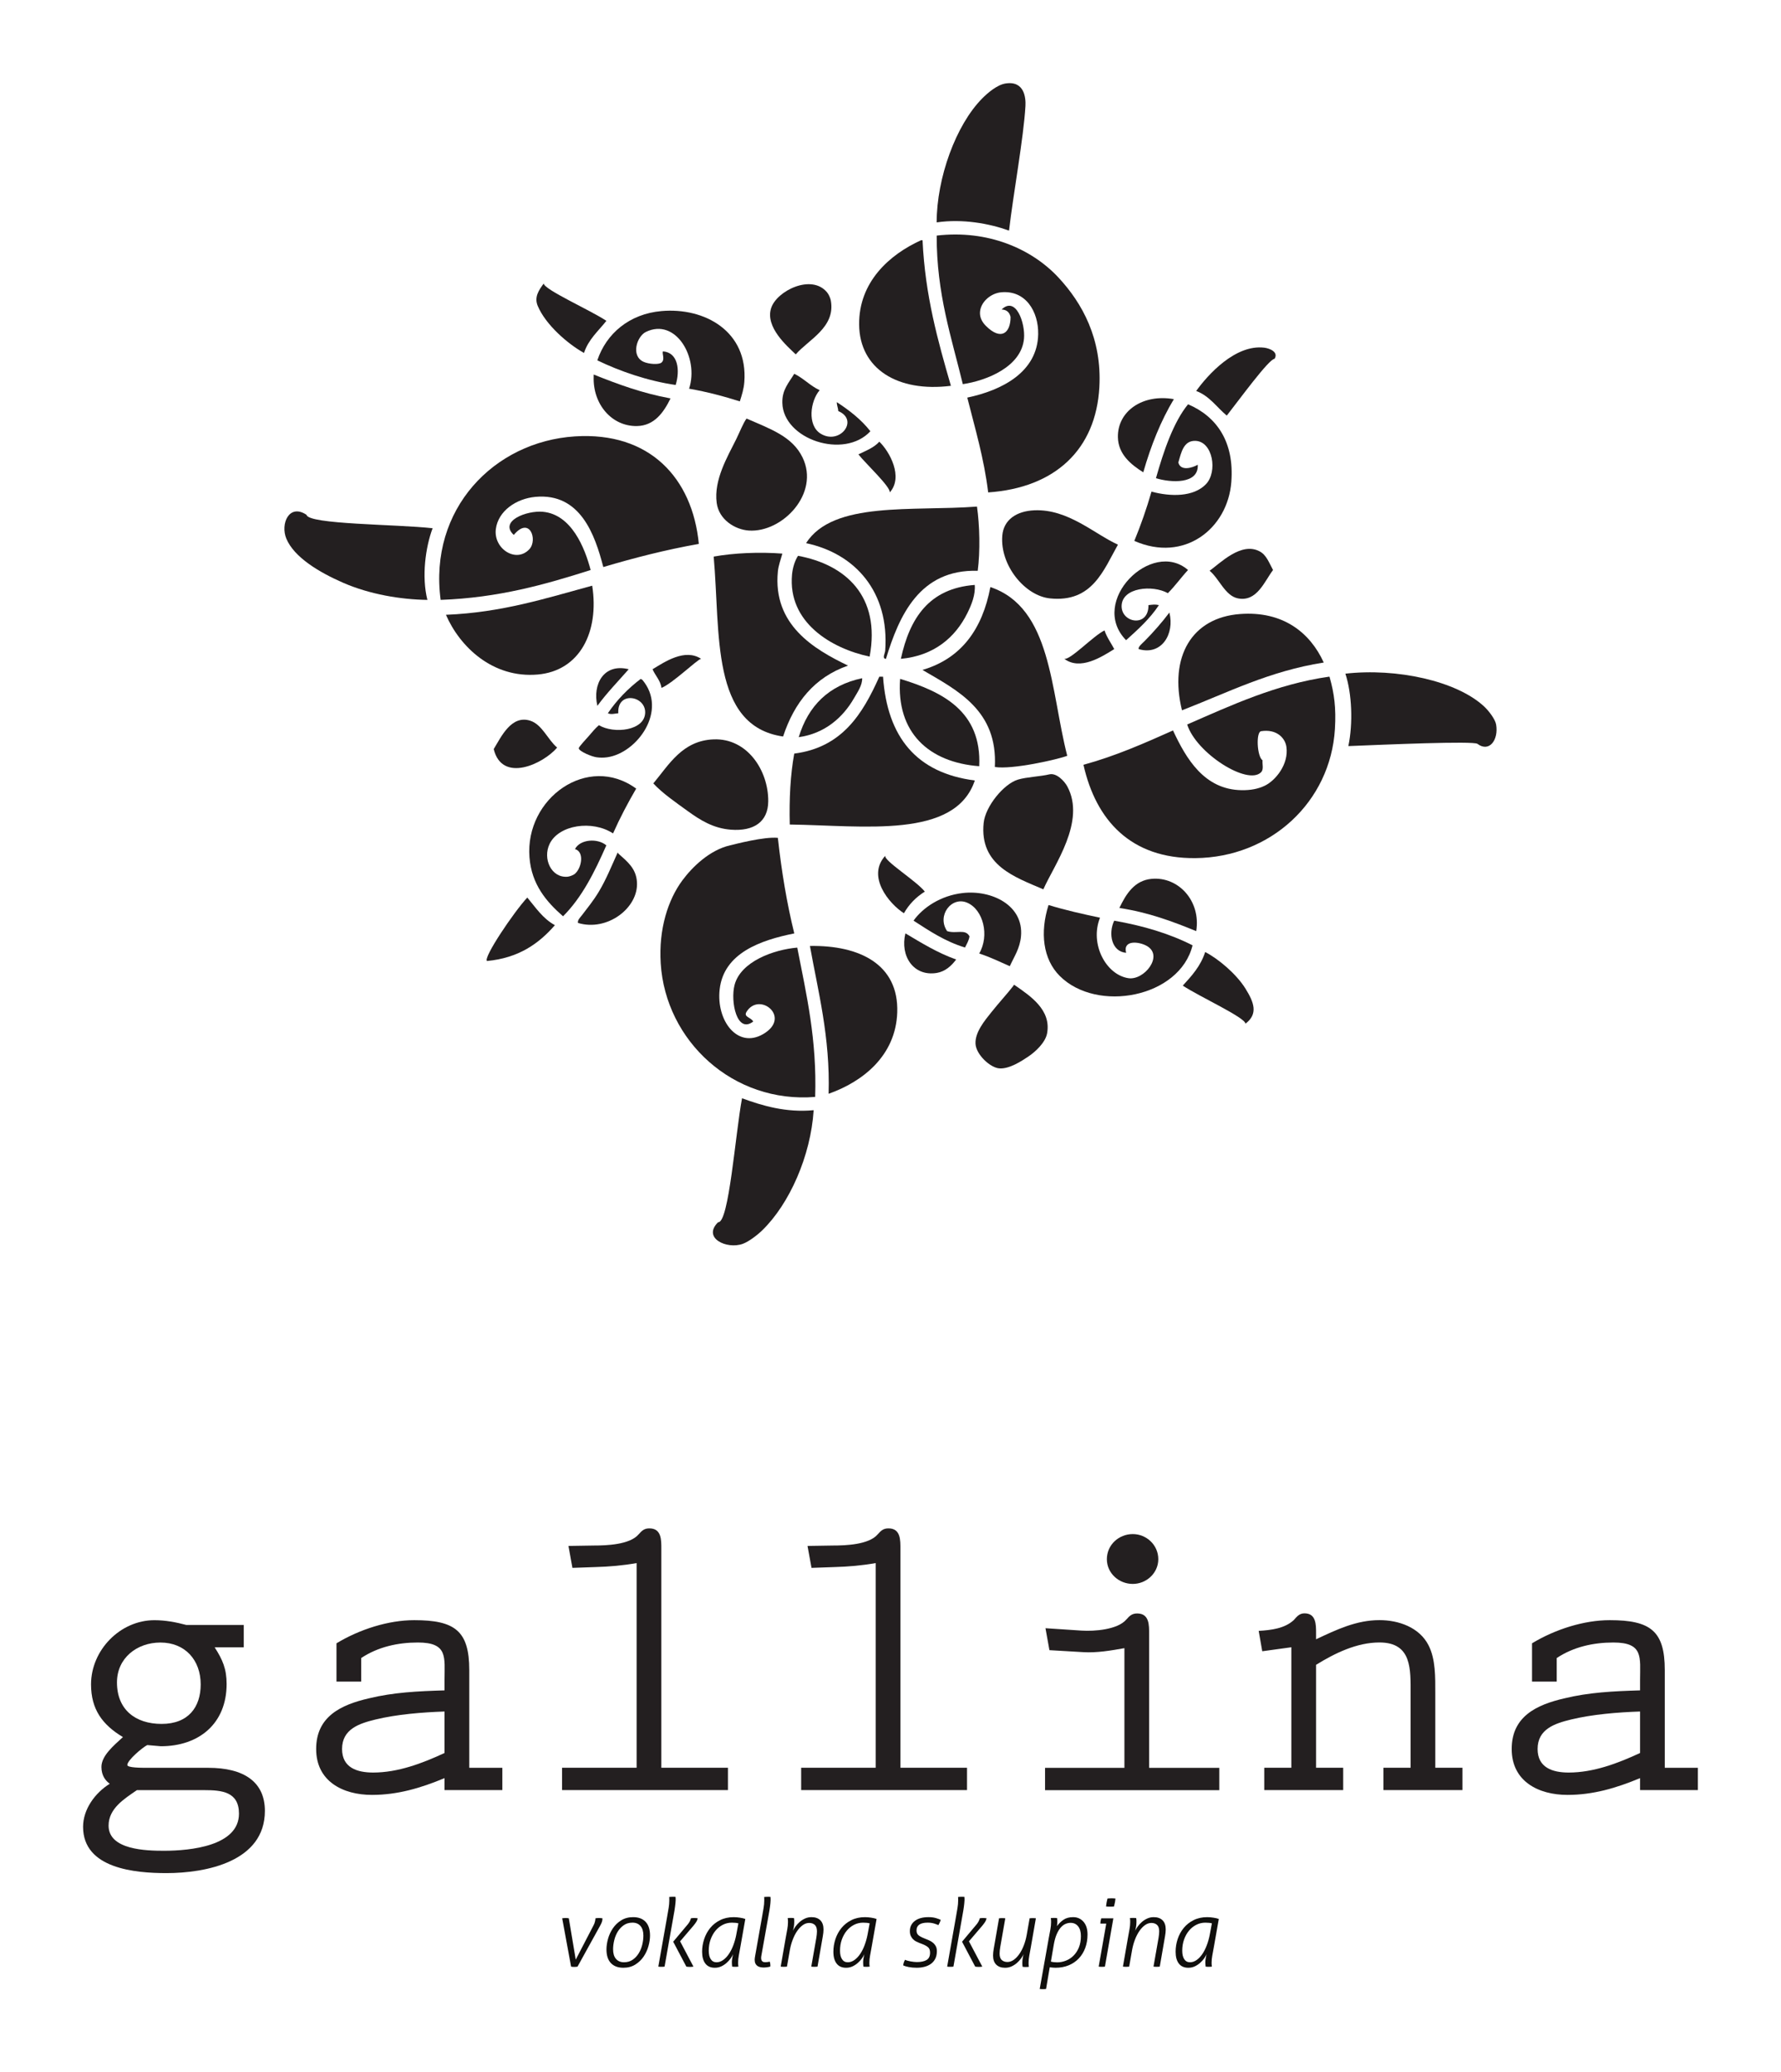<?xml version="1.0" encoding="UTF-8" standalone="no"?>
<!-- Created with Inkscape (http://www.inkscape.org/) -->

<svg
   xmlns:dc="http://purl.org/dc/elements/1.1/"
   xmlns:cc="http://creativecommons.org/ns#"
   xmlns:rdf="http://www.w3.org/1999/02/22-rdf-syntax-ns#"
   xmlns:svg="http://www.w3.org/2000/svg"
   xmlns="http://www.w3.org/2000/svg"
   xmlns:sodipodi="http://sodipodi.sourceforge.net/DTD/sodipodi-0.dtd"
   xmlns:inkscape="http://www.inkscape.org/namespaces/inkscape"
   width="64.272mm"
   height="74.747mm"
   viewBox="0 0 64.272 74.747"
   version="1.1"
   id="svg4596"
   inkscape:version="0.92.2 (5c3e80d, 2017-08-06)"
   sodipodi:docname="Gallina (logo).svg">
  <defs
     id="defs4590">
    <clipPath
       id="clipPath4614"
       clipPathUnits="userSpaceOnUse">
      <path
         inkscape:connector-curvature="0"
         id="path4612"
         d="M 0,342 H 252 V 0 H 0 Z" />
    </clipPath>
  </defs>
  <sodipodi:namedview
     id="base"
     pagecolor="#ffffff"
     bordercolor="#666666"
     borderopacity="1.0"
     inkscape:pageopacity="0.0"
     inkscape:pageshadow="2"
     inkscape:zoom="0.35"
     inkscape:cx="121.45811"
     inkscape:cy="141.25472"
     inkscape:document-units="mm"
     inkscape:current-layer="layer1"
     showgrid="false"
     fit-margin-left="3"
     fit-margin-top="3"
     fit-margin-bottom="3"
     fit-margin-right="3"
     inkscape:window-width="1920"
     inkscape:window-height="1028"
     inkscape:window-x="-8"
     inkscape:window-y="-8"
     inkscape:window-maximized="1" />
  <g
     inkscape:label="Layer 1"
     inkscape:groupmode="layer"
     id="layer1"
     transform="translate(-73.698,-111.46)">
    <g
       id="g4616"
       transform="matrix(0.353,0,0,-0.353,79.487,170.705)">
      <path
         d="m 0,0 c -2.403,0 -4.442,-1.587 -4.442,-4.076 0,-2.772 1.875,-4.239 4.565,-4.239 2.731,0 3.994,1.712 3.994,4.035 C 4.117,-1.794 2.528,0 0,0 m -2.403,-15.081 c -1.305,-0.897 -2.895,-1.875 -2.895,-3.628 0,-2.487 3.871,-2.568 5.666,-2.568 2.69,0 7.663,0.488 7.663,3.79 0,2.243 -1.753,2.406 -3.546,2.406 z M 8.52,1.795 V -0.489 H 5.544 c 0.814,-1.264 1.224,-2.202 1.224,-3.749 0,-4.036 -2.814,-6.359 -6.727,-6.359 l -1.386,0.121 c -0.488,-0.243 -2.038,-1.547 -2.038,-2.037 0,-0.287 1.427,-0.287 2.038,-0.287 h 6.237 c 3.628,0 5.789,-1.425 5.789,-4.403 0,-5.175 -5.993,-6.357 -10.07,-6.357 -3.178,0 -8.517,0.449 -8.517,4.728 0,1.794 1.22,3.465 2.729,4.403 -0.407,0.285 -0.854,0.816 -0.854,1.712 0,1.142 1.222,2.159 2.2,3.057 -2.119,1.263 -3.261,2.854 -3.261,5.38 0,3.505 2.976,6.563 6.481,6.563 1.101,0 2.201,-0.204 3.261,-0.488 z"
         style="fill:#231f20;fill-opacity:1;fill-rule:nonzero;stroke:none"
         id="path4618"
         inkscape:connector-curvature="0" />
    </g>
    <g
       id="g4620"
       transform="matrix(0.353,0,0,-0.353,89.74,173.193)">
      <path
         d="m 0,0 c -2.323,-0.082 -4.851,-0.286 -7.051,-0.816 -1.671,-0.407 -3.424,-0.977 -3.424,-3.015 0,-1.918 1.548,-2.406 3.18,-2.406 2.526,0 5.013,0.937 7.295,1.998 z m 0,-6.807 c -2.444,-1.019 -4.81,-1.714 -7.419,-1.714 -2.976,0 -5.705,1.387 -5.705,4.69 0,3.341 2.567,4.524 5.38,5.174 C -5.218,1.958 -2.729,2.079 0,2.16 v 1.06 c 0,2.322 0.367,3.831 -2.729,3.831 -2.04,0 -4.079,-0.447 -5.791,-1.587 V 3.058 h -2.526 v 3.911 c 2.363,1.427 5.299,2.365 7.948,2.365 4.16,0 5.626,-1.099 5.626,-5.095 v -9.988 h 3.383 v -2.28 H 0 Z"
         style="fill:#231f20;fill-opacity:1;fill-rule:nonzero;stroke:none"
         id="path4622"
         inkscape:connector-curvature="0" />
    </g>
    <g
       id="g4624"
       transform="matrix(0.353,0,0,-0.353,97.564,175.221)">
      <path
         d="M 0,0 H 6.808 V -2.281 H -10.149 V 0 h 7.622 v 20.912 c -1.386,-0.245 -2.772,-0.368 -4.198,-0.407 l -2.364,-0.083 -0.407,2.242 2.606,0.041 c 1.266,0 3.67,0.082 4.567,1.142 0.326,0.367 0.57,0.611 1.101,0.611 C 0.04,24.458 0,23.235 0,22.338 Z"
         style="fill:#231f20;fill-opacity:1;fill-rule:nonzero;stroke:none"
         id="path4626"
         inkscape:connector-curvature="0" />
    </g>
    <g
       id="g4628"
       transform="matrix(0.353,0,0,-0.353,106.192,175.221)">
      <path
         d="M 0,0 H 6.809 V -2.281 H -10.148 V 0 h 7.622 v 20.912 c -1.385,-0.245 -2.772,-0.368 -4.199,-0.407 l -2.364,-0.083 -0.408,2.242 2.609,0.041 c 1.264,0 3.668,0.082 4.565,1.142 0.327,0.367 0.571,0.611 1.101,0.611 1.264,0 1.222,-1.223 1.222,-2.12 z"
         style="fill:#231f20;fill-opacity:1;fill-rule:nonzero;stroke:none"
         id="path4630"
         inkscape:connector-curvature="0" />
    </g>
    <g
       id="g4632"
       transform="matrix(0.353,0,0,-0.353,114.577,168.591)">
      <path
         d="m 0,0 c -1.426,0 -2.648,1.099 -2.648,2.526 0,1.468 1.222,2.567 2.648,2.567 1.386,0 2.609,-1.099 2.609,-2.567 C 2.609,1.099 1.386,0 0,0 m -8.968,-18.793 h 8.114 v 12.23 c -1.388,-0.245 -2.774,-0.49 -4.2,-0.409 l -3.466,0.204 -0.405,2.243 3.707,-0.245 c 1.265,-0.081 3.669,0.082 4.568,1.142 0.325,0.366 0.569,0.611 1.1,0.611 1.262,0 1.221,-1.223 1.221,-2.119 v -13.657 h 7.175 v -2.281 H -8.968 Z"
         style="fill:#231f20;fill-opacity:1;fill-rule:nonzero;stroke:none"
         id="path4634"
         inkscape:connector-curvature="0" />
    </g>
    <g
       id="g4636"
       transform="matrix(0.353,0,0,-0.353,121.192,175.221)">
      <path
         d="m 0,0 h 2.772 v -2.281 h -8.07 V 0 h 2.771 v 12.311 l -2.975,-0.409 -0.366,2.081 c 1.303,0.081 2.649,0.244 3.584,1.1 0.329,0.366 0.572,0.693 1.102,0.693 C 0,15.776 0,14.635 0,13.737 v -0.611 c 2.078,0.978 4.117,1.957 6.481,1.957 1.957,0 4.077,-0.733 5.014,-2.568 0.734,-1.427 0.693,-3.302 0.693,-4.891 V 0 H 14.96 V -2.281 H 6.89 V 0 h 2.771 v 7.542 c 0,2.486 0.163,5.258 -3.18,5.258 C 4.158,12.8 1.916,11.7 0,10.517 Z"
         style="fill:#231f20;fill-opacity:1;fill-rule:nonzero;stroke:none"
         id="path4638"
         inkscape:connector-curvature="0" />
    </g>
    <g
       id="g4640"
       transform="matrix(0.353,0,0,-0.353,132.884,173.193)">
      <path
         d="m 0,0 c -2.324,-0.082 -4.85,-0.286 -7.05,-0.816 -1.672,-0.407 -3.425,-0.977 -3.425,-3.015 0,-1.918 1.548,-2.406 3.18,-2.406 2.526,0 5.012,0.937 7.295,1.998 z m 0,-6.807 c -2.445,-1.019 -4.811,-1.714 -7.418,-1.714 -2.976,0 -5.706,1.387 -5.706,4.69 0,3.341 2.567,4.524 5.379,5.174 C -5.217,1.958 -2.73,2.079 0,2.16 v 1.06 c 0,2.322 0.366,3.831 -2.73,3.831 -2.039,0 -4.077,-0.447 -5.789,-1.587 V 3.058 h -2.527 v 3.911 c 2.364,1.427 5.299,2.365 7.948,2.365 4.158,0 5.625,-1.099 5.625,-5.095 v -9.988 h 3.384 v -2.28 H 0 Z"
         style="fill:#231f20;fill-opacity:1;fill-rule:nonzero;stroke:none"
         id="path4642"
         inkscape:connector-curvature="0" />
    </g>
    <g
       id="g4644"
       transform="matrix(0.353,0,0,-0.353,110.704,115.281)">
      <path
         d="m 0,0 c -0.179,-3.208 -1.248,-9.025 -1.678,-12.739 -2.02,0.724 -4.734,1.225 -7.4,0.839 0.009,4.546 1.958,9.939 4.654,12.663 0.56,0.567 1.521,1.387 2.364,1.526 C -0.069,2.615 0.042,0.769 0,0"
         style="fill:#231f20;fill-opacity:1;fill-rule:evenodd;stroke:none"
         id="path4646"
         inkscape:connector-curvature="0" />
    </g>
    <g
       id="g4648"
       transform="matrix(0.353,0,0,-0.353,109.359,129.221)">
      <path
         d="m 0,0 c -0.43,3.511 -1.345,6.538 -2.136,9.688 3.55,0.744 7.179,2.606 7.247,6.484 0.041,2.299 -1.277,4.531 -3.814,4.272 -1.067,-0.108 -2.149,-1.046 -2.136,-2.136 0.006,-0.504 0.24,-0.926 0.61,-1.296 1.532,-1.532 2.517,-0.746 2.517,0.915 -0.103,0.455 -0.375,0.743 -0.915,0.763 1.466,1.412 2.432,-1.405 2.289,-2.975 -0.261,-2.874 -3.789,-4.283 -6.255,-4.654 -1.161,4.791 -2.683,9.218 -2.671,15.181 5.229,0.612 9.704,-1.345 12.435,-4.272 2.445,-2.621 4.47,-6.276 4.195,-11.214 C 11.013,4.365 6.825,0.467 0,0"
         style="fill:#231f20;fill-opacity:1;fill-rule:evenodd;stroke:none"
         id="path4650"
         inkscape:connector-curvature="0" />
    </g>
    <g
       id="g4652"
       transform="matrix(0.353,0,0,-0.353,106.937,120.125)">
      <path
         d="m 0,0 h 0.152 c 0.262,-5.662 1.569,-10.281 2.899,-14.875 -5.453,-0.687 -9.338,1.738 -9.382,6.255 C -6.374,-4.275 -3.24,-1.465 0,0"
         style="fill:#231f20;fill-opacity:1;fill-rule:evenodd;stroke:none"
         id="path4654"
         inkscape:connector-curvature="0" />
    </g>
    <g
       id="g4656"
       transform="matrix(0.353,0,0,-0.353,93.319,121.686)">
      <path
         d="M 0,0 C 0.057,-0.636 4.743,-2.707 6.408,-3.814 5.591,-4.854 4.577,-5.696 4.119,-7.095 2.486,-6.189 0.205,-4.233 -0.61,-2.289 -0.993,-1.375 -0.488,-0.669 0,0"
         style="fill:#231f20;fill-opacity:1;fill-rule:evenodd;stroke:none"
         id="path4658"
         inkscape:connector-curvature="0" />
    </g>
    <g
       id="g4660"
       transform="matrix(0.353,0,0,-0.353,102.415,124.242)">
      <path
         d="M 0,0 C -0.87,0.833 -3.147,2.778 -2.517,4.73 -1.947,6.496 1.625,8.258 3.204,6.332 3.396,6.099 3.544,5.722 3.586,5.493 4.085,2.749 1.264,1.48 0,0"
         style="fill:#231f20;fill-opacity:1;fill-rule:evenodd;stroke:none"
         id="path4662"
         inkscape:connector-curvature="0" />
    </g>
    <g
       id="g4664"
       transform="matrix(0.353,0,0,-0.353,100.397,125.938)">
      <path
         d="M 0,0 C -1.639,0.521 -3.345,0.976 -5.188,1.296 -4.147,4.48 -6.565,8.584 -9.611,7.094 -10.52,6.65 -11.176,4.651 -9.84,4.043 c 0.527,-0.24 1.557,-0.309 1.83,-0.077 0.393,0.332 0.022,0.922 0.154,1.145 1.552,-0.119 1.754,-1.935 1.295,-3.433 -2.801,0.402 -5.679,1.388 -8.009,2.517 0.918,2.734 3.273,4.746 6.56,5.035 C -3.592,9.619 0.851,7.154 0.459,1.983 0.403,1.265 0.218,0.699 0,0"
         style="fill:#231f20;fill-opacity:1;fill-rule:evenodd;stroke:none"
         id="path4666"
         inkscape:connector-curvature="0" />
    </g>
    <g
       id="g4668"
       transform="matrix(0.353,0,0,-0.353,119.693,124.404)">
      <path
         d="m 0,0 c -0.562,0.014 -3.671,-4.262 -4.883,-5.797 -1.029,0.851 -1.758,2.005 -3.127,2.517 1.194,1.658 3.989,4.765 6.942,4.425 C -0.515,1.081 0.438,0.714 0,0"
         style="fill:#231f20;fill-opacity:1;fill-rule:evenodd;stroke:none"
         id="path4670"
         inkscape:connector-curvature="0" />
    </g>
    <g
       id="g4672"
       transform="matrix(0.353,0,0,-0.353,103.277,125.534)">
      <path
         d="m 0,0 c -0.967,-1.132 -1.269,-3.566 0.076,-4.425 1.955,-1.247 4.008,1.37 1.83,2.289 -0.017,0.338 -0.155,0.556 -0.151,0.915 1.29,-0.845 2.496,-1.776 3.433,-2.975 -2.694,-2.907 -8.912,-0.827 -9.002,2.899 -0.034,1.356 0.667,2.054 1.22,2.975 C -1.637,1.211 -0.973,0.452 0,0"
         style="fill:#231f20;fill-opacity:1;fill-rule:evenodd;stroke:none"
         id="path4674"
         inkscape:connector-curvature="0" />
    </g>
    <g
       id="g4676"
       transform="matrix(0.353,0,0,-0.353,95.122,124.969)">
      <path
         d="M 0,0 C 2.453,-0.98 4.954,-1.911 7.857,-2.441 7.165,-3.855 6.213,-5.232 4.425,-5.264 1.845,-5.309 -0.09,-3.031 0,-0.229 Z"
         style="fill:#231f20;fill-opacity:1;fill-rule:evenodd;stroke:none"
         id="path4678"
         inkscape:connector-curvature="0" />
    </g>
    <g
       id="g4680"
       transform="matrix(0.353,0,0,-0.353,116.06,125.857)">
      <path
         d="M 0,0 C -1.331,-2.204 -2.34,-4.729 -3.127,-7.476 -4.395,-6.685 -5.69,-5.623 -5.721,-3.89 -5.77,-1.214 -3.172,0.56 0,0"
         style="fill:#231f20;fill-opacity:1;fill-rule:evenodd;stroke:none"
         id="path4682"
         inkscape:connector-curvature="0" />
    </g>
    <g
       id="g4684"
       transform="matrix(0.353,0,0,-0.353,114.633,130.97)">
      <path
         d="M 0,0 C 0.661,1.602 1.248,3.277 1.755,5.035 3.749,4.5 6.064,4.489 7.323,5.797 8.538,7.061 8.027,10.156 6.256,10.222 5.038,10.268 4.799,9.053 4.501,8.01 4.723,7.115 5.894,7.445 6.484,7.781 6.6,5.749 3.684,5.946 2.212,6.408 2.995,9.185 4.004,12.144 5.493,13.96 8.424,12.711 10.229,10.128 9.917,6.026 9.555,1.249 5.104,-2.251 0,0"
         style="fill:#231f20;fill-opacity:1;fill-rule:evenodd;stroke:none"
         id="path4686"
         inkscape:connector-curvature="0" />
    </g>
    <g
       id="g4688"
       transform="matrix(0.353,0,0,-0.353,100.639,126.557)">
      <path
         d="m 0,0 c 2.493,-1.083 4.682,-1.84 5.721,-3.967 1.804,-3.694 -2.075,-7.709 -5.492,-7.476 -1.407,0.096 -3.053,1.11 -3.281,2.822 -0.314,2.355 1.113,4.725 1.983,6.485 C -0.703,-1.397 -0.338,-0.451 0,0"
         style="fill:#231f20;fill-opacity:1;fill-rule:evenodd;stroke:none"
         id="path4690"
         inkscape:connector-curvature="0" />
    </g>
    <g
       id="g4692"
       transform="matrix(0.353,0,0,-0.353,98.917,131.078)">
      <path
         d="m 0,0 c -3.435,-0.609 -6.645,-1.44 -9.765,-2.365 -0.856,3.284 -2.335,7.595 -6.941,7.171 -1.967,-0.181 -3.802,-1.439 -4.044,-3.28 -0.266,-2.026 2.084,-3.537 3.434,-2.06 0.863,0.945 0.029,3.405 -1.602,1.45 -1.533,1.419 1.32,2.515 2.974,2.365 2.919,-0.265 4.288,-3.671 4.883,-5.95 -4.648,-1.481 -9.419,-2.838 -15.334,-3.052 -1.231,9.271 5.45,16.177 13.732,16.706 C -5.019,11.475 -0.647,6.719 0,0"
         style="fill:#231f20;fill-opacity:1;fill-rule:evenodd;stroke:none"
         id="path4694"
         inkscape:connector-curvature="0" />
    </g>
    <g
       id="g4696"
       transform="matrix(0.353,0,0,-0.353,105.43,127.391)">
      <path
         d="m 0,0 c 1.044,-0.995 2.489,-3.6 1.068,-5.188 0.1,0.573 -2.496,2.98 -3.204,3.891 C -1.366,-0.922 -0.533,-0.61 0,0"
         style="fill:#231f20;fill-opacity:1;fill-rule:evenodd;stroke:none"
         id="path4698"
         inkscape:connector-curvature="0" />
    </g>
    <g
       id="g4700"
       transform="matrix(0.353,0,0,-0.353,108.955,129.732)">
      <path
         d="m 0,0 c 0.276,-1.932 0.337,-4.553 0.076,-6.56 -5.945,0.169 -8.034,-4.576 -9.384,-9.002 -0.423,0.025 -0.096,0.557 -0.075,0.839 0.439,5.983 -3.039,9.914 -8.087,10.985 C -14.73,0.592 -6.565,-0.504 0,0"
         style="fill:#231f20;fill-opacity:1;fill-rule:evenodd;stroke:none"
         id="path4702"
         inkscape:connector-curvature="0" />
    </g>
    <g
       id="g4704"
       transform="matrix(0.353,0,0,-0.353,114.042,131.105)">
      <path
         d="m 0,0 c -1.479,-2.621 -2.629,-5.935 -6.942,-5.493 -2.579,0.264 -5.125,3.388 -4.882,6.409 0.13,1.628 1.462,2.517 3.279,2.593 C -5.085,3.655 -2.398,1.078 0,0"
         style="fill:#231f20;fill-opacity:1;fill-rule:evenodd;stroke:none"
         id="path4706"
         inkscape:connector-curvature="0" />
    </g>
    <g
       id="g4708"
       transform="matrix(0.353,0,0,-0.353,89.31,130.513)">
      <path
         d="m 0,0 c -0.73,-1.947 -1.133,-4.935 -0.534,-7.323 -2.73,0.037 -5.905,0.569 -8.62,1.754 -2.448,1.068 -5.001,2.598 -5.798,4.501 -0.63,1.504 0.275,3.626 2.06,2.441 C -12.713,0.379 -3.706,0.414 0,0"
         style="fill:#231f20;fill-opacity:1;fill-rule:evenodd;stroke:none"
         id="path4710"
         inkscape:connector-curvature="0" />
    </g>
    <g
       id="g4712"
       transform="matrix(0.353,0,0,-0.353,119.639,132.02)">
      <path
         d="m 0,0 c -0.873,-1.148 -1.644,-3.281 -3.586,-2.899 -1.317,0.259 -1.916,2.017 -2.898,2.823 1.099,0.789 3.229,2.978 5.11,1.983 C -0.676,1.538 -0.427,0.78 0,0"
         style="fill:#231f20;fill-opacity:1;fill-rule:evenodd;stroke:none"
         id="path4714"
         inkscape:connector-curvature="0" />
    </g>
    <g
       id="g4716"
       transform="matrix(0.353,0,0,-0.353,101.931,131.428)">
      <path
         d="m 0,0 c -0.177,-0.655 -0.396,-1.203 -0.458,-1.831 -0.531,-5.442 3.684,-7.94 7.172,-9.612 -3.43,-1.199 -5.49,-3.766 -6.638,-7.247 -7.425,1.068 -6.397,10.59 -7.095,18.385 C -4.974,0.063 -2.348,0.181 0,0"
         style="fill:#231f20;fill-opacity:1;fill-rule:evenodd;stroke:none"
         id="path4718"
         inkscape:connector-curvature="0" />
    </g>
    <g
       id="g4720"
       transform="matrix(0.353,0,0,-0.353,102.496,131.508)">
      <path
         d="M 0,0 C 4.87,-0.895 8.472,-4.131 7.323,-10.298 3.387,-9.467 -1.065,-6.788 -0.61,-1.907 -0.55,-1.257 -0.338,-0.525 0,0"
         style="fill:#231f20;fill-opacity:1;fill-rule:evenodd;stroke:none"
         id="path4722"
         inkscape:connector-curvature="0" />
    </g>
    <g
       id="g4724"
       transform="matrix(0.353,0,0,-0.353,116.571,132.02)">
      <path
         d="m 0,0 c -0.713,-0.762 -1.318,-1.632 -2.061,-2.365 -1.568,0.873 -4.685,0.585 -4.729,-1.297 -0.041,-1.757 2.773,-2.255 2.746,0.076 0.434,0.042 0.654,0.095 1.068,0 C -3.896,-4.98 -5.114,-6.074 -6.332,-7.171 -10.203,-3.212 -3.697,3.217 0,0"
         style="fill:#231f20;fill-opacity:1;fill-rule:evenodd;stroke:none"
         id="path4726"
         inkscape:connector-curvature="0" />
    </g>
    <g
       id="g4728"
       transform="matrix(0.353,0,0,-0.353,108.874,132.558)">
      <path
         d="M 0,0 C 0.087,-1.004 -0.328,-2.024 -0.763,-2.899 -1.991,-5.369 -4.166,-7.238 -7.552,-7.552 -6.654,-3.416 -4.685,-0.351 0,0"
         style="fill:#231f20;fill-opacity:1;fill-rule:evenodd;stroke:none"
         id="path4730"
         inkscape:connector-curvature="0" />
    </g>
    <g
       id="g4732"
       transform="matrix(0.353,0,0,-0.353,95.069,132.585)">
      <path
         d="m 0,0 c 0.74,-4.748 -1.284,-8.705 -5.569,-9.078 -4.619,-0.403 -7.978,2.857 -9.383,6.103 C -9.208,-2.744 -4.701,-1.274 0,0"
         style="fill:#231f20;fill-opacity:1;fill-rule:evenodd;stroke:none"
         id="path4734"
         inkscape:connector-curvature="0" />
    </g>
    <g
       id="g4736"
       transform="matrix(0.353,0,0,-0.353,112.212,138.721)">
      <path
         d="m 0,0 c -0.948,-0.368 -5.637,-1.432 -7.4,-1.144 0.301,5.773 -3.787,7.806 -7.4,9.917 3.968,1.169 6.122,4.151 6.942,8.467 C -1.593,15.139 -1.708,6.659 0,0"
         style="fill:#231f20;fill-opacity:1;fill-rule:evenodd;stroke:none"
         id="path4738"
         inkscape:connector-curvature="0" />
    </g>
    <g
       id="g4740"
       transform="matrix(0.353,0,0,-0.353,115.898,133.554)">
      <path
         d="m 0,0 c 0.555,-2.185 -0.8,-4.422 -3.128,-3.738 -0.115,0.202 0.331,0.56 0.609,0.839 C -1.702,-2.083 -0.726,-0.971 0,0"
         style="fill:#231f20;fill-opacity:1;fill-rule:evenodd;stroke:none"
         id="path4742"
         inkscape:connector-curvature="0" />
    </g>
    <g
       id="g4744"
       transform="matrix(0.353,0,0,-0.353,121.469,135.357)">
      <path
         d="m 0,0 c -5.585,-0.874 -9.836,-3.083 -14.494,-4.882 -1.337,5.456 0.987,9.476 5.95,9.84 C -4.175,5.28 -1.401,3.067 0,0"
         style="fill:#231f20;fill-opacity:1;fill-rule:evenodd;stroke:none"
         id="path4746"
         inkscape:connector-curvature="0" />
    </g>
    <g
       id="g4748"
       transform="matrix(0.353,0,0,-0.353,98.998,135.222)">
      <path
         d="m 0,0 c -0.418,-0.091 -2.849,-2.466 -4.043,-2.976 -0.129,0.812 -0.64,1.243 -0.915,1.908 C -3.726,-0.323 -1.667,1.087 0,0"
         style="fill:#231f20;fill-opacity:1;fill-rule:evenodd;stroke:none"
         id="path4750"
         inkscape:connector-curvature="0" />
    </g>
    <g
       id="g4752"
       transform="matrix(0.353,0,0,-0.353,96.387,135.599)">
      <path
         d="M 0,0 C -1.081,-1.233 -2.224,-2.403 -3.204,-3.738 -3.722,-1.554 -2.562,0.641 0,0"
         style="fill:#231f20;fill-opacity:1;fill-rule:evenodd;stroke:none"
         id="path4754"
         inkscape:connector-curvature="0" />
    </g>
    <g
       id="g4756"
       transform="matrix(0.353,0,0,-0.353,122.357,138.371)">
      <path
         d="M 0,0 C 0.489,2.34 0.364,5.373 -0.305,7.4 4.917,7.994 11.069,6.668 13.884,4.043 14.402,3.56 15.017,2.714 15.104,2.212 15.378,0.648 14.412,-0.686 13.198,0.229 12.781,0.542 3.766,0.151 0,0"
         style="fill:#231f20;fill-opacity:1;fill-rule:evenodd;stroke:none"
         id="path4758"
         inkscape:connector-curvature="0" />
    </g>
    <g
       id="g4760"
       transform="matrix(0.353,0,0,-0.353,121.657,135.868)">
      <path
         d="m 0,0 c 0.065,0.014 0.072,-0.03 0.076,-0.077 0.458,-1.611 0.665,-3.105 0.534,-5.263 -0.452,-7.463 -6.584,-13.124 -14.264,-13.198 -6.595,-0.063 -10.166,3.857 -11.444,9.537 3.315,0.906 6.236,2.207 9.155,3.508 1.348,-2.895 3.203,-6.051 7.017,-6.102 0.908,-0.013 1.683,0.127 2.366,0.457 1.106,0.536 2.463,2.196 2.211,3.967 -0.128,0.907 -0.995,1.851 -2.592,1.602 -0.531,-0.082 -0.423,-2.581 0.152,-2.975 -0.041,-0.417 0.143,-0.925 -0.152,-1.221 -1.378,-1.378 -6.627,1.95 -7.553,4.882 C -10.028,-2.94 -5.386,-0.768 0,0"
         style="fill:#231f20;fill-opacity:1;fill-rule:evenodd;stroke:none"
         id="path4762"
         inkscape:connector-curvature="0" />
    </g>
    <g
       id="g4764"
       transform="matrix(0.353,0,0,-0.353,105.43,135.868)">
      <path
         d="m 0,0 h 0.382 c 0.43,-6.188 3.434,-9.845 9.383,-10.604 -2.018,-6.005 -11.338,-4.604 -18.919,-4.5 -0.065,2.632 0.062,5.074 0.458,7.247 C -3.802,-7.233 -1.707,-3.811 0,0"
         style="fill:#231f20;fill-opacity:1;fill-rule:evenodd;stroke:none"
         id="path4766"
         inkscape:connector-curvature="0" />
    </g>
    <g
       id="g4768"
       transform="matrix(0.353,0,0,-0.353,104.811,135.922)">
      <path
         d="M 0,0 C 0.028,-0.716 -0.469,-1.417 -0.84,-2.059 -1.953,-3.989 -3.797,-5.656 -6.484,-6.026 -5.511,-2.83 -3.436,-0.735 0,0"
         style="fill:#231f20;fill-opacity:1;fill-rule:evenodd;stroke:none"
         id="path4770"
         inkscape:connector-curvature="0" />
    </g>
    <g
       id="g4772"
       transform="matrix(0.353,0,0,-0.353,95.311,137.617)">
      <path
         d="M 0,0 C 1.527,-0.917 4.705,-0.572 4.73,1.297 4.754,3.033 1.843,3.504 1.984,1.22 1.635,1.189 1.233,1.063 0.916,1.22 1.841,2.584 2.973,3.741 4.273,4.729 4.334,4.715 4.348,4.653 4.425,4.653 7.096,1.53 3.923,-2.852 0.84,-3.28 c -0.403,-0.056 -0.734,-0.044 -1.069,0 -0.497,0.063 -1.783,0.597 -1.831,0.915 -0.019,0.136 0.82,1.018 0.993,1.22 C -0.634,-0.636 -0.388,-0.342 0,0"
         style="fill:#231f20;fill-opacity:1;fill-rule:evenodd;stroke:none"
         id="path4774"
         inkscape:connector-curvature="0" />
    </g>
    <g
       id="g4776"
       transform="matrix(0.353,0,0,-0.353,109.036,139.097)">
      <path
         d="M 0,0 C -5.175,0.395 -8.495,3.454 -8.087,8.925 -3.776,7.613 0.264,5.633 0,0"
         style="fill:#231f20;fill-opacity:1;fill-rule:evenodd;stroke:none"
         id="path4778"
         inkscape:connector-curvature="0" />
    </g>
    <g
       id="g4780"
       transform="matrix(0.353,0,0,-0.353,93.804,138.425)">
      <path
         d="m 0,0 c -1.405,-1.659 -5.629,-3.667 -6.484,-0.153 0.766,1.259 1.802,3.519 3.738,2.899 C -1.533,2.357 -0.968,0.82 0,0"
         style="fill:#231f20;fill-opacity:1;fill-rule:evenodd;stroke:none"
         id="path4782"
         inkscape:connector-curvature="0" />
    </g>
    <g
       id="g4784"
       transform="matrix(0.353,0,0,-0.353,97.275,139.717)">
      <path
         d="M 0,0 C 1.604,1.917 2.966,4.385 6.179,4.501 9.61,4.625 11.771,1.318 11.748,-1.831 11.732,-3.925 10.273,-4.907 7.934,-4.729 6.142,-4.594 4.808,-3.763 3.51,-2.822 2.246,-1.907 0.938,-1.01 0,0"
         style="fill:#231f20;fill-opacity:1;fill-rule:evenodd;stroke:none"
         id="path4786"
         inkscape:connector-curvature="0" />
    </g>
    <g
       id="g4788"
       transform="matrix(0.353,0,0,-0.353,111.35,143.538)">
      <path
         d="m 0,0 c -2.893,1.249 -6.547,2.441 -6.102,6.79 0.17,1.666 2.026,3.974 3.509,4.424 0.853,0.26 2.325,0.321 3.203,0.534 0.745,0.181 1.556,-0.712 1.832,-1.221 C 4.392,6.932 1.066,2.442 0,0"
         style="fill:#231f20;fill-opacity:1;fill-rule:evenodd;stroke:none"
         id="path4790"
         inkscape:connector-curvature="0" />
    </g>
    <g
       id="g4792"
       transform="matrix(0.353,0,0,-0.353,96.656,139.905)">
      <path
         d="m 0,0 c -0.85,-1.464 -1.653,-2.975 -2.364,-4.577 -2.132,1.395 -5.545,0.875 -6.485,-1.069 -0.729,-1.508 0.161,-3.496 1.832,-3.356 0.196,0.017 0.582,0.149 0.762,0.305 0.679,0.588 0.989,2.238 0,2.518 0.508,1.009 2.312,1.142 3.204,0.381 -1.189,-2.701 -2.476,-5.305 -4.425,-7.247 -1.691,1.476 -3.218,3.246 -3.432,6.026 C -11.375,-0.961 -4.918,3.608 0,0"
         style="fill:#231f20;fill-opacity:1;fill-rule:evenodd;stroke:none"
         id="path4794"
         inkscape:connector-curvature="0" />
    </g>
    <g
       id="g4796"
       transform="matrix(0.353,0,0,-0.353,101.769,141.681)">
      <path
         d="m 0,0 c 0.378,-3.436 0.924,-6.705 1.679,-9.764 -3.423,-0.687 -7.212,-1.993 -7.628,-5.721 -0.359,-3.2 1.821,-6.071 4.424,-4.578 2.994,1.719 -0.369,4.408 -1.678,2.289 -0.334,-0.541 0.451,-0.551 0.686,-0.992 -1.682,-1.297 -2.347,2.06 -1.908,3.738 0.627,2.385 3.975,3.607 6.409,3.814 0.928,-4.767 2.021,-9.371 1.83,-15.257 -8.371,-0.685 -15.296,5.701 -15.791,13.656 -0.218,3.522 0.756,6.497 2.212,8.467 1.026,1.386 2.804,3.111 4.884,3.585 C -4.388,-0.649 -1.409,0.142 0,0"
         style="fill:#231f20;fill-opacity:1;fill-rule:evenodd;stroke:none"
         id="path4798"
         inkscape:connector-curvature="0" />
    </g>
    <g
       id="g4800"
       transform="matrix(0.353,0,0,-0.353,95.984,142.219)">
      <path
         d="m 0,0 c 0.064,0.014 0.071,-0.03 0.076,-0.076 0.94,-0.842 1.809,-1.511 1.907,-2.899 0.188,-2.652 -3.039,-5.101 -6.027,-4.195 -0.071,0.284 0.229,0.563 0.382,0.762 0.564,0.74 1.209,1.53 1.754,2.442 C -1.158,-2.713 -0.609,-1.345 0,0"
         style="fill:#231f20;fill-opacity:1;fill-rule:evenodd;stroke:none"
         id="path4802"
         inkscape:connector-curvature="0" />
    </g>
    <g
       id="g4804"
       transform="matrix(0.353,0,0,-0.353,116.867,145.045)">
      <path
         d="m 0,0 c -2.42,0.988 -4.896,1.919 -7.857,2.365 0.676,1.412 1.53,2.807 3.28,2.975 C -1.829,5.604 0.497,3.083 0,0"
         style="fill:#231f20;fill-opacity:1;fill-rule:evenodd;stroke:none"
         id="path4806"
         inkscape:connector-curvature="0" />
    </g>
    <g
       id="g4808"
       transform="matrix(0.353,0,0,-0.353,110.139,146.31)">
      <path
         d="M 0,0 C -1.022,0.452 -2.016,0.934 -3.127,1.297 -2.06,3.127 -2.701,5.77 -4.348,6.484 -5.955,7.182 -7.488,5.166 -6.408,3.585 -5.463,3.275 -4.55,3.856 -4.119,3.052 -4.188,2.587 -4.41,2.275 -4.577,1.907 -6.623,2.531 -8.219,3.606 -9.841,4.654 -8.892,5.982 -7.076,7.218 -4.805,7.476 -1.881,7.81 1.439,6.245 1.145,3.052 1.031,1.819 0.47,1.024 0,0"
         style="fill:#231f20;fill-opacity:1;fill-rule:evenodd;stroke:none"
         id="path4810"
         inkscape:connector-curvature="0" />
    </g>
    <g
       id="g4812"
       transform="matrix(0.353,0,0,-0.353,93.723,144.83)">
      <path
         d="m 0,0 c -1.645,-1.891 -3.711,-3.358 -6.942,-3.661 -0.412,0.327 2.757,5.022 4.119,6.484 C -1.965,1.799 -1.225,0.658 0,0"
         style="fill:#231f20;fill-opacity:1;fill-rule:evenodd;stroke:none"
         id="path4814"
         inkscape:connector-curvature="0" />
    </g>
    <g
       id="g4816"
       transform="matrix(0.353,0,0,-0.353,113.395,144.561)">
      <path
         d="M 0,0 C -1.079,-2.694 0.619,-5.835 2.899,-6.179 4.52,-6.423 6.514,-3.895 4.807,-2.898 4.001,-2.428 2.311,-2.237 2.671,-3.585 1.198,-3.48 0.814,-1.641 1.45,-0.305 4.438,-0.826 7.136,-1.637 9.46,-2.822 8.153,-8.16 -0.305,-9.764 -4.119,-5.95 -5.838,-4.231 -6.151,-1.51 -5.263,1.297 -3.59,0.784 -1.805,0.382 0,0"
         style="fill:#231f20;fill-opacity:1;fill-rule:evenodd;stroke:none"
         id="path4818"
         inkscape:connector-curvature="0" />
    </g>
    <g
       id="g4820"
       transform="matrix(0.353,0,0,-0.353,106.372,145.126)">
      <path
         d="M 0,0 C 1.645,-0.974 3.255,-1.983 5.187,-2.67 4.699,-3.332 4.054,-3.904 3.203,-4.043 0.835,-4.431 -0.567,-2.322 0,0"
         style="fill:#231f20;fill-opacity:1;fill-rule:evenodd;stroke:none"
         id="path4822"
         inkscape:connector-curvature="0" />
    </g>
    <g
       id="g4824"
       transform="matrix(0.353,0,0,-0.353,103.6,150.912)">
      <path
         d="M 0,0 C 0.175,5.794 -1.097,10.551 -1.908,15.104 3.151,15.194 7.184,13.233 7.018,8.315 6.866,3.843 3.433,1.209 0,0"
         style="fill:#231f20;fill-opacity:1;fill-rule:evenodd;stroke:none"
         id="path4826"
         inkscape:connector-curvature="0" />
    </g>
    <g
       id="g4828"
       transform="matrix(0.353,0,0,-0.353,117.19,145.799)">
      <path
         d="m 0,0 c 1.33,-0.678 3.188,-2.24 4.119,-3.738 0.869,-1.399 1.325,-2.581 0,-3.585 -0.024,0.63 -4.725,2.775 -6.408,3.89 C -1.377,-2.437 -0.465,-1.442 0,0"
         style="fill:#231f20;fill-opacity:1;fill-rule:evenodd;stroke:none"
         id="path4830"
         inkscape:connector-curvature="0" />
    </g>
    <path
       inkscape:connector-curvature="0"
       id="path4834"
       style="fill:#231f20;fill-opacity:1;fill-rule:evenodd;stroke:none;stroke-width:0.353"
       d="m 110.274,147.01 c -0.005,-0.023 0.01,-0.025 0.027,-0.027 0.597,0.411 1.338,0.907 1.184,1.749 -0.061,0.331 -0.415,0.66 -0.673,0.834 -0.246,0.166 -0.691,0.457 -1.049,0.43 -0.332,-0.024 -0.84,-0.498 -0.861,-0.888 -0.022,-0.411 0.328,-0.833 0.566,-1.13 0.3,-0.376 0.576,-0.67 0.808,-0.969" />
    <g
       id="g4836"
       transform="matrix(0.353,0,0,-0.353,103.061,151.504)">
      <path
         d="m 0,0 c -0.297,-4.671 -2.476,-9.582 -5.264,-12.282 -0.499,-0.484 -1.366,-1.15 -1.983,-1.373 -1.641,-0.593 -4.165,0.596 -2.518,2.212 1.1,-0.125 1.756,9.001 2.442,12.664 C -5.271,0.463 -2.828,-0.267 0,0"
         style="fill:#231f20;fill-opacity:1;fill-rule:evenodd;stroke:none"
         id="path4838"
         inkscape:connector-curvature="0" />
    </g>
    <g
       id="g4840"
       transform="matrix(0.353,0,0,-0.353,112.104,135.222)">
      <path
         d="M 0,0 C 0.59,-0.176 2.995,2.369 4.118,2.898 4.36,2.174 4.78,1.627 5.11,0.992 3.859,0.216 1.642,-1.238 0,0"
         style="fill:#231f20;fill-opacity:1;fill-rule:evenodd;stroke:none"
         id="path4842"
         inkscape:connector-curvature="0" />
    </g>
    <g
       id="g4844"
       transform="matrix(0.353,0,0,-0.353,105.645,142.327)">
      <path
         d="M 0,0 C -0.171,-0.5 3.209,-2.587 4.042,-3.662 3.151,-4.22 2.433,-4.951 1.906,-5.874 0.366,-4.884 -1.917,-2.1 0,0"
         style="fill:#231f20;fill-opacity:1;fill-rule:evenodd;stroke:none"
         id="path4846"
         inkscape:connector-curvature="0" />
    </g>
    <g
       id="g4848"
       transform="matrix(0.353,0,0,-0.353,93.986,180.652)">
      <path
         d="M 0,0 C 0.117,0.02 0.229,0.029 0.34,0.029 0.41,0.029 0.471,0.027 0.52,0.023 0.566,0.021 0.621,0.013 0.678,0 l 0.707,-4.221 1.82,3.504 c 0.07,0.129 0.121,0.262 0.15,0.397 0.03,0.135 0.043,0.23 0.043,0.281 V 0 C 3.516,0.02 3.627,0.029 3.738,0.029 3.873,0.029 4,0.02 4.115,0 V -0.039 C 4.115,-0.143 4.1,-0.246 4.066,-0.35 4.033,-0.452 3.967,-0.598 3.863,-0.784 L 1.568,-4.938 C 1.459,-4.957 1.354,-4.967 1.25,-4.967 1.197,-4.967 1.141,-4.965 1.076,-4.961 1.01,-4.959 0.955,-4.95 0.91,-4.938 Z"
         style="fill:#100f0d;fill-opacity:1;fill-rule:nonzero;stroke:none"
         id="path4850"
         inkscape:connector-curvature="0" />
    </g>
    <g
       id="g4852"
       transform="matrix(0.353,0,0,-0.353,96.216,182.237)">
      <path
         d="M 0,0 C 0.35,0 0.646,0.087 0.896,0.262 1.145,0.436 1.35,0.654 1.51,0.92 1.672,1.184 1.791,1.478 1.869,1.801 1.947,2.123 1.984,2.43 1.984,2.721 1.984,3.146 1.887,3.474 1.689,3.703 1.492,3.932 1.221,4.047 0.871,4.047 0.523,4.047 0.225,3.959 -0.023,3.785 -0.273,3.611 -0.477,3.391 -0.639,3.127 -0.801,2.862 -0.92,2.568 -0.996,2.246 -1.074,1.924 -1.113,1.617 -1.113,1.326 -1.113,0.9 -1.016,0.572 -0.818,0.344 -0.621,0.115 -0.348,0 0,0 m -0.066,-0.562 c -0.551,0 -0.973,0.16 -1.276,0.48 -0.299,0.319 -0.449,0.785 -0.449,1.398 0,0.336 0.055,0.696 0.16,1.08 0.106,0.383 0.272,0.741 0.494,1.07 0.223,0.329 0.506,0.602 0.852,0.817 0.346,0.217 0.754,0.325 1.224,0.325 0.549,0 0.973,-0.16 1.274,-0.479 C 2.512,3.81 2.662,3.344 2.662,2.73 2.662,2.395 2.609,2.035 2.502,1.65 2.396,1.267 2.232,0.91 2.01,0.581 1.787,0.252 1.502,-0.021 1.156,-0.237 0.813,-0.453 0.404,-0.562 -0.066,-0.562"
         style="fill:#100f0d;fill-opacity:1;fill-rule:nonzero;stroke:none"
         id="path4854"
         inkscape:connector-curvature="0" />
    </g>
    <g
       id="g4856"
       transform="matrix(0.353,0,0,-0.353,97.992,181.496)">
      <path
         d="m 0,0 1.52,1.811 c 0.076,0.096 0.14,0.195 0.189,0.295 0.047,0.1 0.082,0.196 0.102,0.286 0.115,0.019 0.224,0.029 0.328,0.029 0.129,0 0.252,-0.01 0.367,-0.029 C 2.48,2.263 2.434,2.142 2.361,2.028 2.289,1.915 2.193,1.784 2.07,1.636 L 0.707,0.039 2.07,-2.546 C 1.941,-2.565 1.826,-2.575 1.723,-2.575 c -0.129,0 -0.256,0.01 -0.379,0.029 z m -0.629,2.498 c 0.063,0.368 0.117,0.685 0.164,0.948 0.043,0.265 0.067,0.514 0.067,0.746 v 0.204 c 0,0.044 -0.002,0.103 -0.008,0.173 0.037,0.007 0.093,0.012 0.168,0.015 0.074,0.003 0.133,0.005 0.179,0.005 H 0.096 C 0.16,4.589 0.209,4.585 0.24,4.579 0.248,4.509 0.252,4.445 0.252,4.391 V 4.231 C 0.252,4.153 0.244,4.057 0.232,3.94 0.219,3.824 0.203,3.702 0.188,3.573 0.172,3.443 0.152,3.313 0.131,3.181 0.107,3.048 0.086,2.931 0.068,2.827 l -0.949,-5.373 c -0.039,-0.006 -0.094,-0.012 -0.166,-0.015 -0.07,-0.002 -0.125,-0.004 -0.164,-0.004 -0.045,0 -0.1,0.002 -0.164,0.004 -0.064,0.003 -0.113,0.009 -0.146,0.015 z"
         style="fill:#100f0d;fill-opacity:1;fill-rule:nonzero;stroke:none"
         id="path4858"
         inkscape:connector-curvature="0" />
    </g>
    <g
       id="g4860"
       transform="matrix(0.353,0,0,-0.353,100.345,180.833)">
      <path
         d="m 0,0 c -0.176,0.045 -0.396,0.068 -0.668,0.068 -0.33,0 -0.639,-0.072 -0.924,-0.218 -0.289,-0.145 -0.539,-0.346 -0.752,-0.605 -0.213,-0.259 -0.379,-0.561 -0.504,-0.91 -0.121,-0.349 -0.183,-0.726 -0.183,-1.132 0,-0.368 0.068,-0.658 0.205,-0.867 0.135,-0.21 0.332,-0.315 0.59,-0.315 0.238,0 0.466,0.079 0.681,0.233 0.217,0.154 0.412,0.361 0.586,0.619 0.174,0.258 0.324,0.555 0.451,0.891 0.125,0.336 0.225,0.683 0.295,1.046 z M 0.213,-2.352 C 0.148,-2.72 0.092,-3.031 0.043,-3.286 c -0.049,-0.255 -0.072,-0.499 -0.072,-0.732 0,-0.089 0.002,-0.162 0.006,-0.217 0.002,-0.054 0.009,-0.119 0.023,-0.189 -0.039,-0.006 -0.092,-0.012 -0.16,-0.014 -0.069,-0.003 -0.125,-0.005 -0.17,-0.005 -0.037,0 -0.092,0.002 -0.158,0.005 -0.069,0.002 -0.119,0.008 -0.151,0.014 -0.019,0.161 -0.029,0.322 -0.029,0.485 0,0.044 0.002,0.099 0.01,0.164 0.006,0.064 0.015,0.134 0.029,0.209 0.012,0.073 0.027,0.146 0.043,0.216 0.016,0.073 0.031,0.136 0.043,0.194 -0.057,-0.135 -0.143,-0.282 -0.256,-0.44 -0.113,-0.158 -0.25,-0.308 -0.412,-0.45 -0.16,-0.142 -0.342,-0.261 -0.541,-0.354 -0.201,-0.093 -0.42,-0.14 -0.658,-0.14 -0.426,0 -0.75,0.144 -0.969,0.431 -0.219,0.287 -0.33,0.689 -0.33,1.205 0,0.439 0.07,0.87 0.209,1.293 0.139,0.422 0.344,0.799 0.615,1.132 0.272,0.333 0.608,0.6 1.012,0.803 0.402,0.203 0.869,0.306 1.398,0.306 0.2,0 0.412,-0.019 0.639,-0.054 C 0.391,0.541 0.57,0.498 0.707,0.445 Z"
         style="fill:#100f0d;fill-opacity:1;fill-rule:nonzero;stroke:none"
         id="path4862"
         inkscape:connector-curvature="0" />
    </g>
    <g
       id="g4864"
       transform="matrix(0.353,0,0,-0.353,101.196,180.615)">
      <path
         d="m 0,0 c 0.064,0.368 0.119,0.685 0.164,0.948 0.045,0.265 0.068,0.514 0.068,0.746 v 0.203 c 0,0.045 -0.003,0.104 -0.009,0.174 0.039,0.007 0.095,0.012 0.17,0.015 0.074,0.003 0.132,0.005 0.177,0.005 h 0.157 c 0.064,0 0.113,-0.004 0.144,-0.01 0.008,-0.07 0.01,-0.134 0.01,-0.188 V 1.733 C 0.881,1.655 0.875,1.559 0.861,1.442 0.848,1.326 0.834,1.204 0.818,1.075 0.801,0.945 0.783,0.814 0.76,0.683 0.736,0.55 0.717,0.433 0.697,0.329 l -0.756,-4.23 c -0.019,-0.098 -0.029,-0.181 -0.029,-0.252 0,-0.104 0.016,-0.184 0.045,-0.243 0.029,-0.058 0.066,-0.101 0.111,-0.13 0.045,-0.03 0.092,-0.047 0.145,-0.053 0.051,-0.007 0.103,-0.01 0.156,-0.01 0.076,0 0.156,0.006 0.236,0.02 0.081,0.012 0.145,0.025 0.188,0.039 C 0.82,-4.603 0.838,-4.685 0.848,-4.777 0.857,-4.871 0.857,-4.957 0.852,-5.034 0.756,-5.066 0.643,-5.091 0.514,-5.106 0.385,-5.123 0.271,-5.132 0.174,-5.132 c -0.115,0 -0.229,0.012 -0.338,0.035 -0.111,0.023 -0.209,0.063 -0.297,0.121 -0.086,0.058 -0.156,0.138 -0.207,0.242 -0.051,0.103 -0.078,0.233 -0.078,0.387 0,0.084 0.01,0.184 0.029,0.3 z"
         style="fill:#100f0d;fill-opacity:1;fill-rule:nonzero;stroke:none"
         id="path4866"
         inkscape:connector-curvature="0" />
    </g>
    <g
       id="g4868"
       transform="matrix(0.353,0,0,-0.353,102.049,181.376)">
      <path
         d="M 0,0 C 0.064,0.367 0.121,0.68 0.17,0.934 0.219,1.189 0.242,1.433 0.242,1.665 0.242,1.756 0.24,1.828 0.236,1.883 0.234,1.938 0.227,2.001 0.213,2.072 0.252,2.078 0.305,2.083 0.373,2.086 0.441,2.09 0.498,2.091 0.543,2.091 0.58,2.091 0.635,2.09 0.703,2.086 0.77,2.083 0.82,2.078 0.854,2.072 0.865,2.02 0.873,1.964 0.877,1.902 0.879,1.841 0.881,1.766 0.881,1.676 0.881,1.507 0.867,1.346 0.842,1.191 0.816,1.036 0.787,0.9 0.756,0.784 0.814,0.92 0.9,1.066 1.018,1.225 1.133,1.383 1.271,1.533 1.434,1.676 1.594,1.816 1.777,1.935 1.98,2.028 2.184,2.121 2.404,2.169 2.643,2.169 3.031,2.169 3.332,2.063 3.549,1.85 3.764,1.637 3.873,1.323 3.873,0.91 3.873,0.813 3.865,0.703 3.854,0.581 3.84,0.459 3.824,0.342 3.805,0.232 L 3.262,-2.885 C 3.225,-2.891 3.17,-2.896 3.104,-2.899 3.035,-2.902 2.979,-2.904 2.934,-2.904 c -0.039,0 -0.092,0.002 -0.161,0.005 -0.066,0.003 -0.117,0.008 -0.15,0.014 L 3.137,0.039 C 3.156,0.155 3.172,0.274 3.186,0.396 3.197,0.52 3.205,0.627 3.205,0.717 3.205,1.026 3.131,1.248 2.982,1.38 2.834,1.512 2.643,1.578 2.41,1.578 2.178,1.578 1.957,1.502 1.748,1.351 1.537,1.199 1.346,0.996 1.172,0.74 0.998,0.486 0.848,0.191 0.723,-0.141 0.596,-0.473 0.5,-0.819 0.436,-1.181 L 0.137,-2.885 c -0.039,-0.006 -0.094,-0.011 -0.16,-0.014 -0.069,-0.003 -0.125,-0.005 -0.17,-0.005 -0.039,0 -0.092,0.002 -0.161,0.005 -0.068,0.003 -0.117,0.008 -0.15,0.014 z"
         style="fill:#100f0d;fill-opacity:1;fill-rule:nonzero;stroke:none"
         id="path4870"
         inkscape:connector-curvature="0" />
    </g>
    <g
       id="g4872"
       transform="matrix(0.353,0,0,-0.353,105.082,180.833)">
      <path
         d="m 0,0 c -0.176,0.045 -0.396,0.068 -0.668,0.068 -0.33,0 -0.639,-0.072 -0.926,-0.218 -0.287,-0.145 -0.537,-0.346 -0.75,-0.605 -0.213,-0.259 -0.381,-0.561 -0.504,-0.91 -0.121,-0.349 -0.183,-0.726 -0.183,-1.132 0,-0.368 0.068,-0.658 0.205,-0.867 0.133,-0.21 0.33,-0.315 0.59,-0.315 0.238,0 0.465,0.079 0.681,0.233 0.217,0.154 0.412,0.361 0.586,0.619 0.174,0.258 0.324,0.555 0.449,0.891 0.127,0.336 0.225,0.683 0.297,1.046 z M 0.213,-2.352 C 0.148,-2.72 0.092,-3.031 0.043,-3.286 c -0.049,-0.255 -0.072,-0.499 -0.072,-0.732 0,-0.089 0.002,-0.162 0.004,-0.217 0.004,-0.054 0.011,-0.119 0.025,-0.189 -0.039,-0.006 -0.092,-0.012 -0.16,-0.014 -0.069,-0.003 -0.125,-0.005 -0.17,-0.005 -0.039,0 -0.092,0.002 -0.16,0.005 -0.067,0.002 -0.117,0.008 -0.151,0.014 -0.017,0.161 -0.027,0.322 -0.027,0.485 0,0.044 0.002,0.099 0.01,0.164 0.006,0.064 0.015,0.134 0.029,0.209 0.012,0.073 0.027,0.146 0.043,0.216 0.016,0.073 0.029,0.136 0.043,0.194 -0.057,-0.135 -0.143,-0.282 -0.256,-0.44 -0.113,-0.158 -0.252,-0.308 -0.412,-0.45 -0.162,-0.142 -0.342,-0.261 -0.543,-0.354 -0.199,-0.093 -0.418,-0.14 -0.658,-0.14 -0.424,0 -0.748,0.144 -0.967,0.431 -0.221,0.287 -0.33,0.689 -0.33,1.205 0,0.439 0.07,0.87 0.209,1.293 0.139,0.422 0.344,0.799 0.615,1.132 0.272,0.333 0.608,0.6 1.012,0.803 0.402,0.203 0.869,0.306 1.398,0.306 0.2,0 0.412,-0.019 0.639,-0.054 C 0.391,0.541 0.57,0.498 0.707,0.445 Z"
         style="fill:#100f0d;fill-opacity:1;fill-rule:nonzero;stroke:none"
         id="path4874"
         inkscape:connector-curvature="0" />
    </g>
    <g
       id="g4876"
       transform="matrix(0.353,0,0,-0.353,106.875,181.54)">
      <path
         d="m 0,0 c -0.098,0.039 -0.201,0.086 -0.314,0.141 -0.114,0.054 -0.219,0.129 -0.315,0.222 -0.098,0.094 -0.178,0.208 -0.242,0.344 -0.065,0.136 -0.098,0.303 -0.098,0.504 0,0.432 0.17,0.777 0.504,1.035 C -0.129,2.504 0.336,2.634 0.93,2.634 1.232,2.634 1.496,2.6 1.719,2.531 1.941,2.464 2.098,2.404 2.188,2.353 2.156,2.256 2.121,2.166 2.082,2.082 2.043,1.998 1.998,1.91 1.947,1.82 1.855,1.865 1.713,1.918 1.516,1.98 1.318,2.041 1.098,2.072 0.852,2.072 c -0.76,0 -1.141,-0.265 -1.141,-0.794 0,-0.194 0.055,-0.346 0.168,-0.46 C -0.008,0.705 0.193,0.591 0.484,0.475 L 0.582,0.436 C 0.711,0.385 0.846,0.328 0.988,0.267 1.129,0.205 1.26,0.126 1.379,0.029 1.5,-0.067 1.598,-0.186 1.674,-0.324 1.754,-0.463 1.791,-0.635 1.791,-0.842 1.791,-1.146 1.736,-1.404 1.627,-1.616 1.518,-1.83 1.369,-2.004 1.182,-2.139 0.994,-2.275 0.777,-2.375 0.527,-2.439 0.279,-2.504 0.014,-2.536 -0.271,-2.536 c -0.297,0 -0.569,0.024 -0.817,0.073 -0.25,0.047 -0.437,0.105 -0.566,0.169 0.031,0.22 0.095,0.409 0.193,0.571 0.065,-0.033 0.147,-0.062 0.246,-0.091 0.1,-0.03 0.207,-0.054 0.32,-0.074 0.112,-0.018 0.225,-0.035 0.334,-0.048 0.11,-0.013 0.211,-0.019 0.309,-0.019 0.428,0 0.756,0.07 0.994,0.213 0.235,0.141 0.354,0.39 0.354,0.746 0,0.258 -0.071,0.445 -0.211,0.56 -0.137,0.118 -0.332,0.223 -0.584,0.321 z"
         style="fill:#100f0d;fill-opacity:1;fill-rule:nonzero;stroke:none"
         id="path4878"
         inkscape:connector-curvature="0" />
    </g>
    <g
       id="g4880"
       transform="matrix(0.353,0,0,-0.353,108.416,181.496)">
      <path
         d="m 0,0 1.52,1.811 c 0.076,0.096 0.138,0.195 0.187,0.295 0.049,0.1 0.084,0.196 0.102,0.286 0.117,0.019 0.226,0.029 0.33,0.029 0.129,0 0.252,-0.01 0.367,-0.029 C 2.48,2.263 2.432,2.142 2.361,2.028 2.289,1.915 2.193,1.784 2.07,1.636 L 0.705,0.039 2.07,-2.546 C 1.941,-2.565 1.826,-2.575 1.723,-2.575 c -0.131,0 -0.256,0.01 -0.379,0.029 z m -0.629,2.498 c 0.063,0.368 0.117,0.685 0.164,0.948 0.043,0.265 0.067,0.514 0.067,0.746 v 0.204 c 0,0.044 -0.002,0.103 -0.01,0.173 0.039,0.007 0.095,0.012 0.17,0.015 0.074,0.003 0.133,0.005 0.179,0.005 H 0.096 C 0.16,4.589 0.209,4.585 0.24,4.579 0.248,4.509 0.252,4.445 0.252,4.391 V 4.231 C 0.252,4.153 0.244,4.057 0.23,3.94 0.219,3.824 0.203,3.702 0.188,3.573 0.172,3.443 0.152,3.313 0.129,3.181 0.107,3.048 0.086,2.931 0.066,2.827 l -0.947,-5.373 c -0.039,-0.006 -0.094,-0.012 -0.166,-0.015 -0.07,-0.002 -0.125,-0.004 -0.164,-0.004 -0.045,0 -0.1,0.002 -0.164,0.004 -0.064,0.003 -0.113,0.009 -0.146,0.015 z"
         style="fill:#100f0d;fill-opacity:1;fill-rule:nonzero;stroke:none"
         id="path4882"
         inkscape:connector-curvature="0" />
    </g>
    <g
       id="g4884"
       transform="matrix(0.353,0,0,-0.353,109.751,180.652)">
      <path
         d="M 0,0 C 0.039,0.006 0.092,0.011 0.158,0.014 0.227,0.018 0.283,0.02 0.328,0.02 0.367,0.02 0.42,0.018 0.488,0.014 0.557,0.011 0.605,0.006 0.639,0 L 0.125,-2.924 C 0.105,-3.04 0.09,-3.16 0.076,-3.282 0.064,-3.404 0.057,-3.512 0.057,-3.602 c 0,-0.309 0.074,-0.531 0.224,-0.663 0.147,-0.131 0.338,-0.198 0.571,-0.198 0.232,0 0.453,0.075 0.662,0.227 0.211,0.152 0.402,0.355 0.576,0.611 0.176,0.254 0.324,0.548 0.451,0.881 0.125,0.332 0.221,0.678 0.285,1.04 L 3.127,0 C 3.164,0.006 3.219,0.011 3.285,0.014 3.354,0.018 3.41,0.02 3.455,0.02 3.494,0.02 3.547,0.018 3.615,0.014 3.684,0.011 3.732,0.006 3.766,0 L 3.262,-2.885 C 3.197,-3.253 3.141,-3.564 3.092,-3.819 3.043,-4.074 3.02,-4.318 3.02,-4.551 c 0,-0.09 10e-4,-0.162 0.005,-0.217 0.002,-0.055 0.01,-0.118 0.024,-0.189 C 3.01,-4.963 2.957,-4.968 2.889,-4.972 2.82,-4.975 2.766,-4.977 2.719,-4.977 c -0.037,0 -0.092,0.002 -0.16,0.005 -0.067,0.004 -0.118,0.009 -0.149,0.015 -0.019,0.103 -0.029,0.236 -0.029,0.397 0,0.167 0.014,0.33 0.039,0.484 0.025,0.154 0.055,0.291 0.086,0.406 C 2.449,-3.805 2.361,-3.951 2.244,-4.109 2.129,-4.268 1.99,-4.418 1.83,-4.56 1.668,-4.702 1.486,-4.82 1.281,-4.914 1.078,-5.007 0.857,-5.054 0.619,-5.054 c -0.389,0 -0.689,0.107 -0.906,0.32 -0.215,0.213 -0.324,0.525 -0.324,0.939 0,0.097 0.007,0.207 0.019,0.328 0.014,0.123 0.029,0.24 0.049,0.35 z"
         style="fill:#100f0d;fill-opacity:1;fill-rule:nonzero;stroke:none"
         id="path4886"
         inkscape:connector-curvature="0" />
    </g>
    <g
       id="g4888"
       transform="matrix(0.353,0,0,-0.353,111.622,182.213)">
      <path
         d="m 0,0 c 0.09,-0.026 0.193,-0.046 0.309,-0.059 0.117,-0.013 0.226,-0.019 0.328,-0.019 0.304,0 0.601,0.057 0.892,0.17 C 1.82,0.205 2.08,0.373 2.309,0.6 2.537,0.825 2.721,1.106 2.861,1.441 2.998,1.777 3.068,2.165 3.068,2.604 3.068,3.036 2.973,3.369 2.783,3.605 2.592,3.842 2.336,3.959 2.014,3.959 1.838,3.959 1.664,3.922 1.49,3.848 1.316,3.773 1.152,3.648 1.002,3.475 0.85,3.301 0.713,3.072 0.59,2.787 0.467,2.504 0.371,2.154 0.299,1.742 Z m -0.223,2.371 c 0.071,0.367 0.129,0.68 0.174,0.934 C -0.004,3.561 0.02,3.804 0.02,4.036 0.02,4.127 0.018,4.199 0.014,4.254 0.01,4.309 0.002,4.372 -0.01,4.443 0.027,4.449 0.082,4.454 0.15,4.457 0.217,4.461 0.273,4.462 0.318,4.462 0.357,4.462 0.41,4.461 0.479,4.457 0.547,4.454 0.596,4.449 0.629,4.443 0.641,4.391 0.648,4.34 0.652,4.288 0.656,4.236 0.658,4.165 0.658,4.074 0.658,3.9 0.645,3.749 0.619,3.62 0.807,3.878 1.029,4.096 1.287,4.273 1.545,4.451 1.873,4.54 2.273,4.54 2.707,4.54 3.061,4.383 3.334,4.07 3.609,3.757 3.746,3.322 3.746,2.768 3.746,2.271 3.668,1.814 3.514,1.398 3.359,0.982 3.139,0.624 2.855,0.324 2.57,0.023 2.229,-0.211 1.824,-0.379 1.422,-0.546 0.971,-0.63 0.473,-0.63 c -0.09,0 -0.184,0.005 -0.284,0.015 -0.101,0.01 -0.203,0.021 -0.306,0.033 l -0.377,-2.217 c -0.033,-0.006 -0.086,-0.012 -0.16,-0.014 -0.075,-0.003 -0.127,-0.005 -0.16,-0.005 -0.045,0 -0.102,0.002 -0.168,0.005 -0.069,0.002 -0.122,0.008 -0.161,0.014 z"
         style="fill:#100f0d;fill-opacity:1;fill-rule:nonzero;stroke:none"
         id="path4890"
         inkscape:connector-curvature="0" />
    </g>
    <g
       id="g4892"
       transform="matrix(0.353,0,0,-0.353,113.613,180.225)">
      <path
         d="M 0,0 C 0.006,0.058 0.016,0.13 0.025,0.213 0.035,0.297 0.045,0.368 0.059,0.427 0.07,0.478 0.086,0.542 0.102,0.62 0.119,0.696 0.133,0.761 0.146,0.813 0.203,0.819 0.275,0.824 0.357,0.827 0.443,0.831 0.514,0.833 0.572,0.833 0.623,0.833 0.688,0.831 0.766,0.827 0.844,0.824 0.908,0.819 0.959,0.813 0.953,0.761 0.945,0.696 0.939,0.62 0.934,0.542 0.924,0.478 0.91,0.427 0.896,0.368 0.881,0.297 0.861,0.213 0.844,0.13 0.826,0.058 0.814,0 0.762,-0.007 0.697,-0.011 0.621,-0.015 0.543,-0.018 0.479,-0.02 0.426,-0.02 0.369,-0.02 0.297,-0.018 0.213,-0.015 0.129,-0.011 0.059,-0.007 0,0 m 0.02,-1.752 h -0.6 c 0,0.09 0.008,0.181 0.023,0.271 0.018,0.09 0.037,0.181 0.063,0.271 h 1.24 l -0.861,-4.937 c -0.039,-0.006 -0.094,-0.012 -0.164,-0.015 -0.073,-0.003 -0.129,-0.005 -0.176,-0.005 -0.039,0 -0.09,0.002 -0.154,0.005 -0.065,0.003 -0.114,0.009 -0.145,0.015 z"
         style="fill:#100f0d;fill-opacity:1;fill-rule:nonzero;stroke:none"
         id="path4894"
         inkscape:connector-curvature="0" />
    </g>
    <g
       id="g4896"
       transform="matrix(0.353,0,0,-0.353,114.399,181.376)">
      <path
         d="M 0,0 C 0.064,0.367 0.121,0.68 0.17,0.934 0.219,1.189 0.242,1.433 0.242,1.665 0.242,1.756 0.24,1.828 0.238,1.883 0.234,1.938 0.227,2.001 0.213,2.072 0.252,2.078 0.305,2.083 0.373,2.086 0.441,2.09 0.498,2.091 0.543,2.091 0.582,2.091 0.635,2.09 0.703,2.086 0.77,2.083 0.82,2.078 0.854,2.072 0.865,2.02 0.873,1.964 0.877,1.902 0.879,1.841 0.881,1.766 0.881,1.676 0.881,1.507 0.867,1.346 0.842,1.191 0.816,1.036 0.787,0.9 0.756,0.784 0.814,0.92 0.9,1.066 1.018,1.225 1.133,1.383 1.271,1.533 1.434,1.676 1.594,1.816 1.777,1.935 1.98,2.028 2.184,2.121 2.404,2.169 2.643,2.169 3.031,2.169 3.332,2.063 3.549,1.85 3.766,1.637 3.873,1.323 3.873,0.91 3.873,0.813 3.865,0.703 3.854,0.581 3.84,0.459 3.824,0.342 3.805,0.232 L 3.264,-2.885 C 3.225,-2.891 3.17,-2.896 3.104,-2.899 3.035,-2.902 2.979,-2.904 2.934,-2.904 c -0.039,0 -0.092,0.002 -0.159,0.005 -0.068,0.003 -0.119,0.008 -0.152,0.014 L 3.137,0.039 C 3.156,0.155 3.172,0.274 3.186,0.396 3.199,0.52 3.205,0.627 3.205,0.717 3.205,1.026 3.131,1.248 2.982,1.38 2.834,1.512 2.643,1.578 2.41,1.578 2.18,1.578 1.957,1.502 1.748,1.351 1.537,1.199 1.346,0.996 1.172,0.74 0.998,0.486 0.848,0.191 0.723,-0.141 0.596,-0.473 0.5,-0.819 0.436,-1.181 L 0.137,-2.885 c -0.039,-0.006 -0.092,-0.011 -0.16,-0.014 -0.069,-0.003 -0.125,-0.005 -0.17,-0.005 -0.039,0 -0.092,0.002 -0.161,0.005 -0.066,0.003 -0.117,0.008 -0.148,0.014 z"
         style="fill:#100f0d;fill-opacity:1;fill-rule:nonzero;stroke:none"
         id="path4898"
         inkscape:connector-curvature="0" />
    </g>
    <g
       id="g4900"
       transform="matrix(0.353,0,0,-0.353,117.432,180.833)">
      <path
         d="m 0,0 c -0.174,0.045 -0.396,0.068 -0.668,0.068 -0.328,0 -0.639,-0.072 -0.924,-0.218 -0.289,-0.145 -0.537,-0.346 -0.752,-0.605 -0.213,-0.259 -0.381,-0.561 -0.504,-0.91 -0.121,-0.349 -0.183,-0.726 -0.183,-1.132 0,-0.368 0.068,-0.658 0.205,-0.867 0.135,-0.21 0.332,-0.315 0.59,-0.315 0.238,0 0.465,0.079 0.681,0.233 0.217,0.154 0.412,0.361 0.586,0.619 0.174,0.258 0.324,0.555 0.449,0.891 0.127,0.336 0.225,0.683 0.297,1.046 z M 0.213,-2.352 C 0.148,-2.72 0.092,-3.031 0.043,-3.286 c -0.049,-0.255 -0.072,-0.499 -0.072,-0.732 0,-0.089 0.002,-0.162 0.006,-0.217 0.002,-0.054 0.009,-0.119 0.023,-0.189 -0.039,-0.006 -0.092,-0.012 -0.16,-0.014 -0.069,-0.003 -0.125,-0.005 -0.17,-0.005 -0.039,0 -0.092,0.002 -0.158,0.005 -0.069,0.002 -0.119,0.008 -0.151,0.014 -0.019,0.161 -0.029,0.322 -0.029,0.485 0,0.044 0.002,0.099 0.01,0.164 0.006,0.064 0.015,0.134 0.029,0.209 0.012,0.073 0.027,0.146 0.043,0.216 0.016,0.073 0.031,0.136 0.043,0.194 -0.057,-0.135 -0.143,-0.282 -0.256,-0.44 -0.113,-0.158 -0.25,-0.308 -0.412,-0.45 -0.16,-0.142 -0.342,-0.261 -0.541,-0.354 -0.201,-0.093 -0.42,-0.14 -0.658,-0.14 -0.426,0 -0.75,0.144 -0.969,0.431 -0.221,0.287 -0.328,0.689 -0.328,1.205 0,0.439 0.068,0.87 0.207,1.293 0.139,0.422 0.344,0.799 0.615,1.132 0.272,0.333 0.608,0.6 1.012,0.803 0.402,0.203 0.869,0.306 1.398,0.306 0.202,0 0.412,-0.019 0.639,-0.054 C 0.391,0.541 0.57,0.498 0.707,0.445 Z"
         style="fill:#100f0d;fill-opacity:1;fill-rule:nonzero;stroke:none"
         id="path4902"
         inkscape:connector-curvature="0" />
    </g>
  </g>
</svg>
